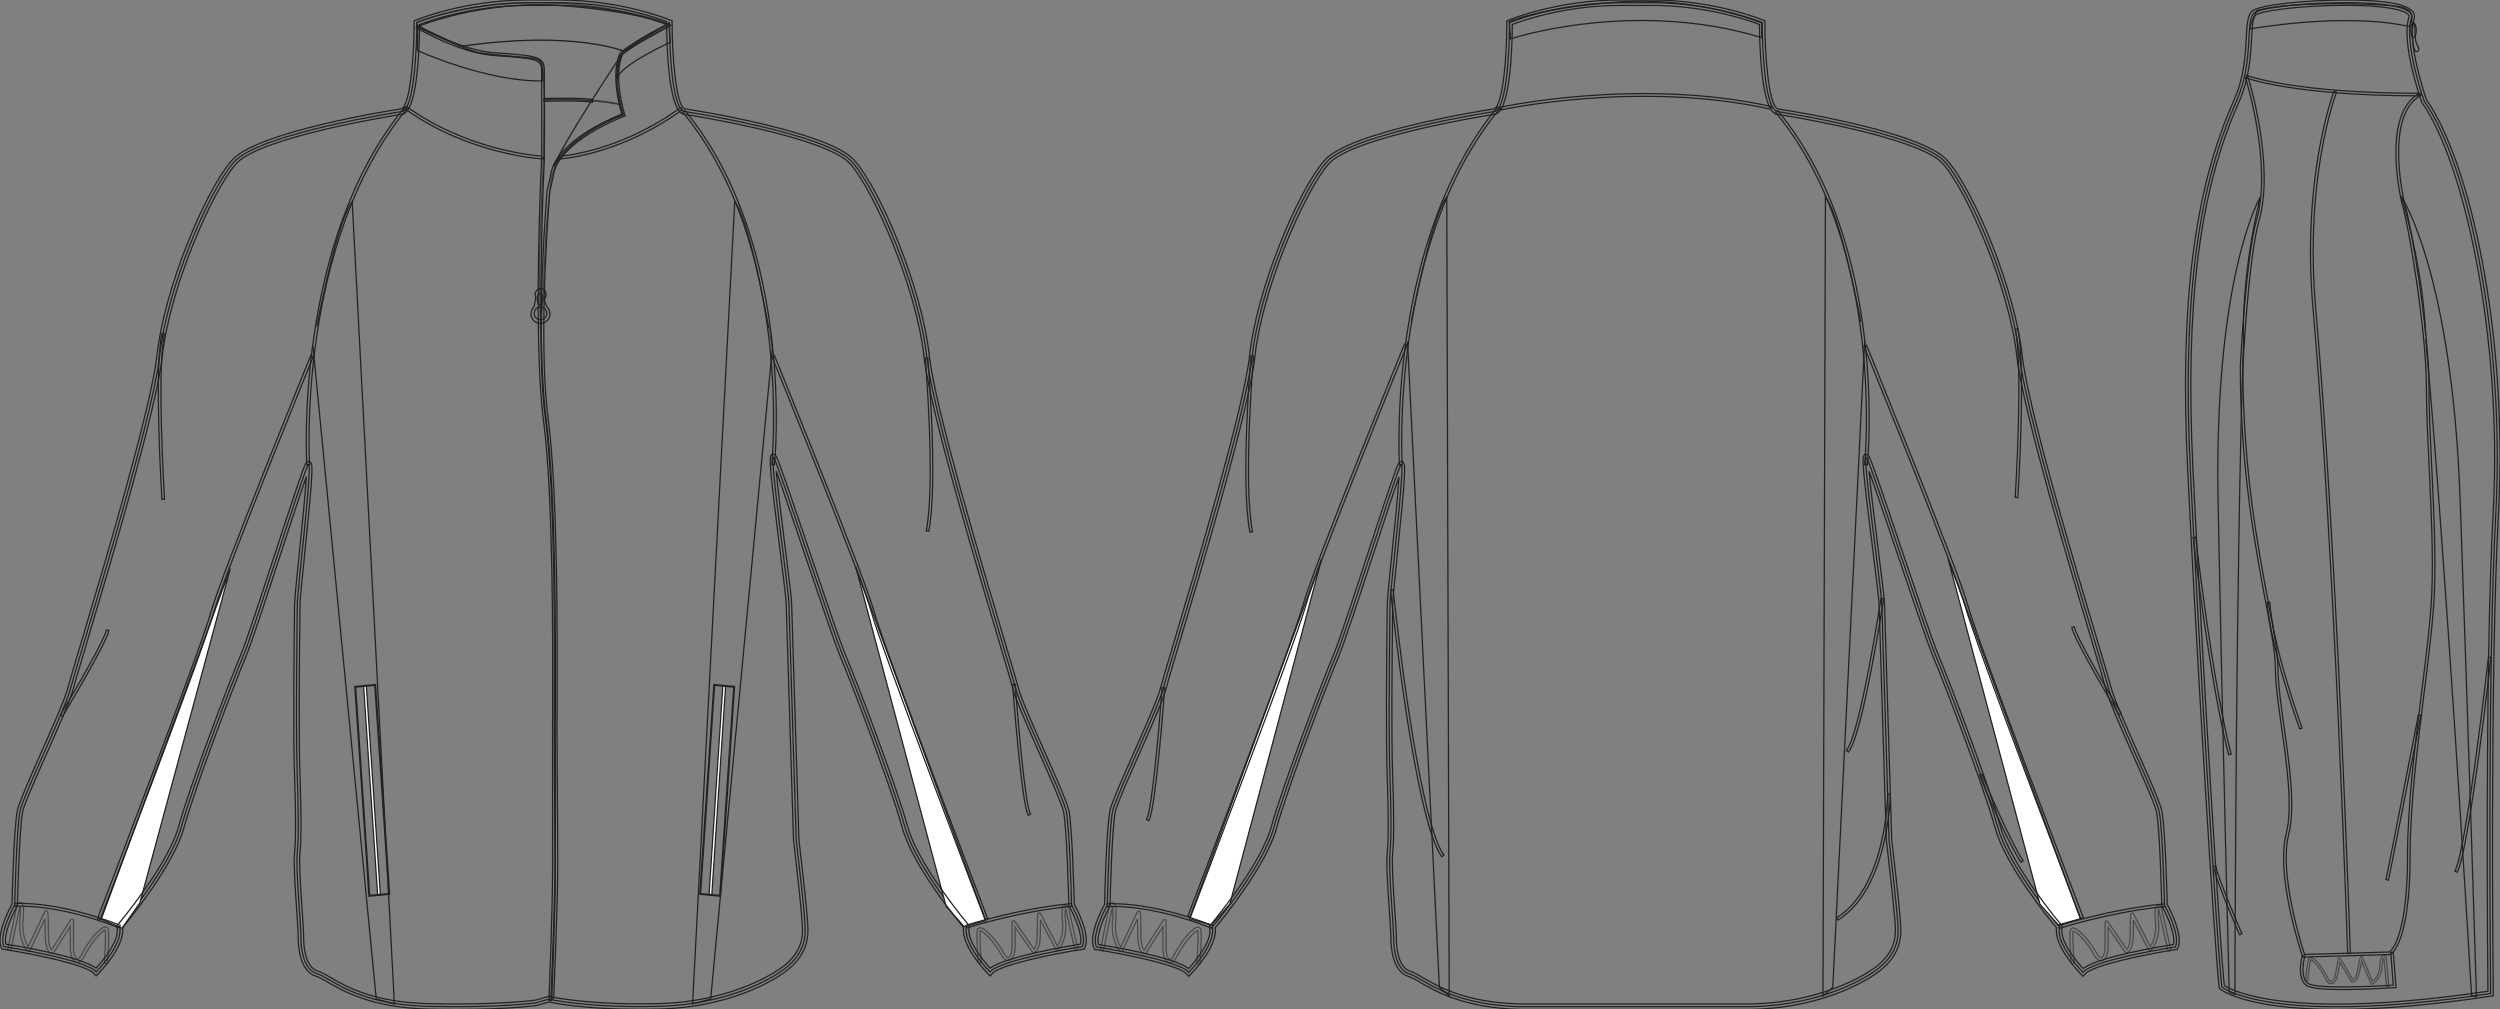 <?xml version="1.0" standalone="no"?> <!DOCTYPE svg PUBLIC "-//W3C//DTD SVG 1.1//EN"  "http://www.w3.org/Graphics/SVG/1.1/DTD/svg11.dtd"> <!-- Created with svg_stack (http://github.com/astraw/svg_stack) --> <svg xmlns:sodipodi="http://sodipodi.sourceforge.net/DTD/sodipodi-0.dtd" xmlns:xlink="http://www.w3.org/1999/xlink" xmlns="http://www.w3.org/2000/svg" version="1.1" width="1981.314" height="800.002"><rect width="100%" height="100%" fill="#808080" stroke="none"/>   <defs/>   <g id="id0:id0" transform="matrix(1.0,0,0,1.0,0.0,-1.0)"><g id="id0:front"> 	<path id="id0:primary" d="M625.25,479.822c0-10.053-16.35-123.472-12.039-116.291c4.307,7.181,46.496,137.824,55.113,157.93   c8.615,20.098,40.195,103.375,48.814,134.955c8.609,31.59,48.813,78.963,48.813,78.963c-2.869,14.367,18.666,35.906,18.666,35.906   c8.611-10.061,73.225-20.107,73.225-20.107c4.305-10.053-8.617-33.021-8.617-33.021s-1.434-61.738-4.309-74.658   c-2.873-12.926-35.891-80.4-40.195-97.631c-4.309-17.227-64.611-209.615-70.355-262.738c-5.74-53.12-38.766-130.652-58.865-153.623   c-20.1-22.97-133.521-40.2-133.521-40.2c-11.488-4.307-11.488-70.352-11.488-70.352S493.172,3.162,442.919,3.162h-24.968   c-50.253,0-87.575,15.792-87.575,15.792s0.002,66.045-11.489,70.352c0,0-113.416,17.233-133.522,40.2   c-20.1,22.968-53.125,100.501-58.865,153.621c-5.746,53.124-66.046,245.514-70.354,262.74   c-4.305,17.23-37.329,84.707-40.199,97.627c-2.875,12.924-4.308,74.662-4.308,74.662s-12.921,22.969-8.613,33.021   c0,0,64.606,10.049,73.221,20.105c0,0,21.535-21.539,18.669-35.904c0,0,40.194-47.373,48.812-78.963   c8.613-31.582,40.199-114.859,48.813-134.955c8.614-20.107,47.384-145.017,51.693-152.191c4.307-7.176-8.624,100.499-8.624,110.552   c0,10.054-1.427,96.196,0,136.399c0.647,18.146,1.445,47.381,0.008,60.303c-1.435,12.92,2.875,55.99,2.875,67.479   c0,11.482,2.865,25.842,12.918,28.717s30.15,24.404,87.576,25.838c57.433,1.439,86.148-2.871,86.148-2.871l10.048-2.869   c0,0,29.276,7.178,86.702,5.734c57.43-1.434,92.297-23.676,100.5-30.146c10.93-8.615,15.799-18.658,15.799-30.148   c0-11.484-5.74-58.865-7.184-71.785L625.25,479.822z" class="primary" fill="rgba(0,0,0,0)" stroke="#222222" stroke-width="1px"/> 	<path fill="rgba(0,0,0,0)" d="M491.349,46.23c0,0-48.29,72.434-52.206,86.791c0,0,10.44-24.145,54.813-41.111   c0,0-10.439-27.408-1.631-47.963" stroke="#222222" stroke-width="1px"/> 	<path opacity="0.65" fill="rgba(0,0,0,0)" enable-background="new    " d="M431.313,80.163c0,0,49.595-1.305,60.688,3.915l1.957,7.831   c0,0-51.879,19.25-56.771,49.921c-4.895,30.67-6.523,89.074-6.523,89.074l-2.284,31.323l-0.979-55.468l3.265-80.917L431.313,80.163   z" stroke="#222222" stroke-width="1px"/> 	<path opacity="0.65" fill="rgba(0,0,0,0)" enable-background="new    " d="M331.471,17.953c0,0,42.633-16.098,100.494-14.792   c57.856,1.305,98.316,16.531,98.316,16.531s-34.039,19.36-37.956,24.254c-3.916,4.894-3.916,25.45-0.326,40.132   c0,0-27.844-6.089-60.688-3.915l-0.979-25.776c0,0-0.326-7.504-9.462-7.831c-9.138-0.327-38.827-2.937-42.417-3.916   c-3.591-0.979-45.027-16.966-47.313-20.556C328.861,18.496,331.471,17.953,331.471,17.953z" stroke="#222222" stroke-width="1px"/> 	<g id="id0:secondary" class="secondary"> 		<polygon fill="#FFFFFF" points="182.548,451.566 110.906,716.41 96.746,736.639 80.235,729.461   " class="secondary" stroke="#222222"/> 		<polygon fill="#FFFFFF" points="678.231,450.262 749.735,719.127 764.035,735.334 781.201,730.566   " class="secondary" stroke="#222222"/> 		<path fill="rgba(0,0,0,0)" d="M279.122,160.769l33.426,635.905l-14.356-3.916l-50.146-517.373    C248.044,275.386,265.522,178.256,279.122,160.769z" class="secondary" stroke="#222222" stroke-width="1px"/> 		<path fill="rgba(0,0,0,0)" d="M582.293,160.769l-33.426,635.905l14.355-3.916l48.848-515.522    C612.073,277.236,595.895,178.256,582.293,160.769z" class="secondary" stroke="#222222" stroke-width="1px"/> 		<path fill="rgba(0,0,0,0)" d="M330.819,41.009c0,0,54.163,24.797,99.189,24.145c0,0,1.305-15.335-3.915-16.967    c-5.221-1.631-40.459-3.263-50.9-6.525c-10.439-3.263-44.041-19.687-44.041-19.687L330.819,41.009z" class="secondary" stroke="#222222" stroke-width="1px"/> 		<path fill="rgba(0,0,0,0)" d="M531.156,34.484c0,0-41.111,18.924-41.766,28.712c0,0,0-16.314,5.221-21.534    c5.221-5.221,35.672-21.971,35.672-21.971L531.156,34.484z" class="secondary" stroke="#222222" stroke-width="1px"/> 		<path fill="rgba(0,0,0,0)" d="M494.612,41.662c0,0-40.459-16.967-129.208-3.916l-34.252-15.771c0,0,51.479-21.37,114.617-16.513    c63.135,4.854,85.475,15.542,85.475,15.542L494.612,41.662z" class="secondary" stroke="#222222" stroke-width="1px"/> 	</g> 	<path opacity="0.3" enable-background="new    " d="M494.612,41.662c0,0-40.459-16.967-129.208-3.916l-34.252-15.771   c0,0,51.479-21.37,114.617-16.513c63.135,4.854,85.475,15.542,85.475,15.542L494.612,41.662z" fill="rgba(0,0,0,0)" stroke="#222222" stroke-width="1px"/> 	<path fill="rgba(0,0,0,0)" d="M361.887,801.002c-7.42,0-15.146-0.104-22.959-0.295c-44.537-1.111-67.316-14.402-79.549-21.547   c-3.614-2.109-6.474-3.775-8.565-4.373c-13.067-3.736-14.479-22.777-14.479-30.787c0-4.16-0.576-12.566-1.244-22.305   c-1.193-17.365-2.544-37.053-1.613-45.408c1.063-9.59,1.055-29.773-0.021-59.988c-1.147-32.34-0.463-93.336-0.135-122.649   c0.079-6.931,0.135-11.851,0.135-13.821c0-3.619,1.525-18.525,3.456-37.396c2.107-20.586,5.021-49.105,5.854-63.587   c-4.499,12.671-12.526,37.26-20.357,61.247c-11.552,35.381-23.496,71.97-27.889,82.218   c-8.076,18.842-40.051,102.898-48.715,134.674c-8.146,29.865-43.222,72.588-48.608,79.031c1.925,15.234-18.54,35.902-19.429,36.793   l-1.644,1.648l-1.516-1.771c-5.938-6.934-46.26-15.391-71.914-19.383l-1.178-0.18l-0.469-1.102   c-4.379-10.207,6.248-30.439,8.45-34.449c0.156-6.469,1.571-62.061,4.346-74.545c1.428-6.422,9.789-25.27,18.644-45.229   c9.526-21.48,19.38-43.689,21.573-52.455c0.974-3.887,4.771-16.623,10.03-34.252c18.122-60.735,55.83-187.113,60.27-228.198   c5.674-52.489,37.935-130.296,59.383-154.812c20.107-22.967,127.096-39.727,134.563-40.873c6.842-3.185,9.918-41.681,9.916-68.261   v-1.427l1.315-0.556C329.913,16.805,367.843,1,417.95,1h24.968c50.11,0,88.036,15.805,88.411,15.965l1.316,0.556v1.427   c0,26.581,3.078,65.076,9.916,68.261c7.471,1.146,114.467,17.906,134.563,40.873c21.451,24.513,53.717,102.32,59.387,154.812   c4.438,41.085,42.146,167.463,60.271,228.198c5.258,17.627,9.061,30.363,10.033,34.252c2.188,8.766,12.041,30.975,21.57,52.455   c8.852,19.959,17.215,38.807,18.643,45.229c2.773,12.482,4.189,68.072,4.348,74.545c2.203,4.01,12.828,24.242,8.455,34.449   l-0.475,1.102l-1.178,0.18c-25.656,3.992-65.98,12.449-71.916,19.383l-1.518,1.771l-1.645-1.648   c-0.893-0.895-21.355-21.559-19.426-36.793c-5.389-6.443-40.471-49.164-48.607-79.031c-8.682-31.82-40.648-115.852-48.715-134.672   c-4.314-10.063-16.857-47.263-28.988-83.241c-8.523-25.276-17.258-51.179-22.207-64.848c1.309,14.671,4.727,41.832,7.211,61.603   c2.707,21.494,5.045,40.057,5.045,43.996l5.736,186.58c0.23,1.979,0.59,5.08,1.021,8.814c2.154,18.643,6.16,53.348,6.16,63.039   c0,12.613-5.432,23.029-16.613,31.844c-3.764,2.967-38.576,29.033-101.777,30.609c-5.07,0.127-10.139,0.191-15.063,0.191   c-43.853,0-67.665-4.955-71.642-5.855l-9.783,2.771C425.236,797.846,403.727,801.002,361.887,801.002z M244.59,366.775h0.958   l0.77,0.779c1.792,1.985,1.338,12.112-5.126,75.313c-1.843,18.008-3.434,33.557-3.434,36.957c0,1.98-0.053,6.916-0.132,13.869   c-0.329,29.283-1.014,90.21,0.132,122.449c1.086,30.424,1.083,50.82-0.005,60.619c-0.887,7.969,0.51,28.303,1.631,44.641   c0.673,9.814,1.257,18.293,1.257,22.598c0,5.488,0.815,23.635,11.356,26.646c2.611,0.744,5.674,2.533,9.554,4.791   c12.735,7.439,34.053,19.879,77.482,20.959c7.78,0.193,15.47,0.295,22.854,0.295c39.771,0,60.938-2.857,62.791-3.119l10.457-2.986   l0.556,0.133c0.239,0.063,24.548,5.869,71.182,5.869c4.887,0,9.914-0.064,14.953-0.189c62.867-1.57,97.766-28.539,99.219-29.682   c10.078-7.947,14.979-17.258,14.979-28.463c0-9.447-3.992-43.988-6.139-62.543c-0.436-3.74-0.793-6.85-1.031-9.004L623.1,479.891   c-0.002-3.738-2.436-23.064-5.01-43.529c-7.945-63.134-8.619-72.624-6.943-74.524l0.643-0.729l1.084-0.058   c0.621,0,1.504,0.238,2.186,1.373c2.131,3.559,11.393,30.812,26.383,75.273c12.104,35.896,24.623,73.012,28.867,82.92   c8.096,18.885,40.186,103.25,48.91,135.234c8.387,30.762,47.98,77.666,48.377,78.141l0.676,0.795l-0.201,1.021   c-2.012,10.055,10.26,25.66,16.662,32.496c12.389-9.242,61.229-17.416,71.498-19.053c2.08-7.938-5.586-24.184-8.875-30.033   l-0.27-0.471l-0.014-0.537c-0.012-0.613-1.457-61.674-4.256-74.24c-1.334-6.004-9.998-25.535-18.373-44.42   c-9.604-21.646-19.527-44.027-21.811-53.154c-0.947-3.795-4.736-16.492-9.98-34.064c-18.156-60.853-55.941-187.489-60.424-228.963   c-5.836-54.011-39.48-130.881-58.346-152.436c-19.357-22.122-131.104-39.318-132.229-39.49l-0.434-0.113   c-11.799-4.424-12.82-56.908-12.883-70.906c-7.02-2.721-41.406-15.101-85.425-15.101h-24.968c-44.058,0-78.41,12.379-85.427,15.101   c-0.056,13.996-1.079,66.482-12.883,70.906l-0.433,0.113c-1.126,0.168-112.865,17.371-132.229,39.49   c-18.861,21.555-52.504,98.424-58.339,152.433c-4.489,41.477-42.271,168.107-60.425,228.964c-5.244,17.57-9.031,30.27-9.982,34.063   c-2.281,9.127-12.21,31.508-21.81,53.154c-8.376,18.885-17.041,38.416-18.376,44.42c-2.793,12.566-4.242,73.627-4.259,74.242   l-0.013,0.537l-0.265,0.469C10.215,725.068,2.55,741.32,4.63,749.25c10.263,1.635,59.071,9.803,71.481,19.041   c4.609-4.979,18.883-21.447,16.681-32.486l-0.204-1.021l0.673-0.795c0.4-0.475,39.99-47.379,48.378-78.141   c8.708-31.93,40.811-116.324,48.914-135.234c4.313-10.07,16.228-46.564,27.749-81.857c13.577-41.583,21.971-67.085,24.076-70.591   C243.102,366.955,244.076,366.775,244.59,366.775z" stroke="#222222" stroke-width="1px"/> 	<path fill="rgba(0,0,0,0)" d="M443.124,127.001l-0.103-2.172c0.465-0.021,46.674-2.579,96.368-38.559l1.273,1.763   C490.416,124.414,443.595,126.98,443.124,127.001z" stroke="#222222" stroke-width="1px"/> 	<path fill="rgba(0,0,0,0)" d="M437.24,793.84l-2.172-0.088c0.03-0.703,2.875-70.727,2.875-104.77V575.561   c0-3.645,0.018-8.352,0.03-13.938c0.158-50.229,0.528-167.854-7.203-227.126c-8.529-65.383-1.578-207.212-1.504-208.637l2.172,0.11   c-0.071,1.422-7.015,143.057,1.488,208.249c7.747,59.414,7.377,177.138,7.222,227.414c-0.016,5.584-0.03,10.289-0.03,13.93v113.424   C440.118,723.07,437.273,793.137,437.24,793.84z" stroke="#222222" stroke-width="1px"/> 	<path fill="rgba(0,0,0,0)" d="M438.777,791.963l-2.172-0.098c0.033-0.709,3.229-71.438,3.229-105.477c0-17.049-0.136-36.271-0.266-54.857   c-0.138-19.17-0.275-38.99-0.275-57.127c0-3.943,0.021-9.135,0.048-15.336c0.187-49.977,0.625-167.005-7.032-225.729   c-8.532-65.405,1.172-179.81,1.271-180.956l2.688-11.639c2.712-27.159,49.003-46.314,56.452-49.227   c-9.643-34.536-1.396-48.167-1.035-48.735l0.242-0.269c14.287-11.43,38.193-22.989,38.435-23.106l0.943,1.96   c-0.238,0.112-23.75,11.479-37.859,22.714c-0.834,1.537-7.584,15.505,1.636,47.796l0.271,0.965l-0.938,0.353   c-0.532,0.198-53.231,20.195-56.008,47.903l-2.688,11.623c-0.074,0.993-9.755,115.167-1.257,180.337   c7.675,58.866,7.232,176,7.051,226.018c-0.025,6.199-0.046,11.387-0.046,15.328c0,18.127,0.138,37.945,0.273,57.111   c0.13,18.592,0.267,37.814,0.267,54.869C442.009,720.479,438.812,791.254,438.777,791.963z" stroke="#222222" stroke-width="1px"/> 	<g> 		 			<rect x="211.59" y="626.114" transform="matrix(-0.067 -0.998 0.998 -0.067 -311.408 963.291)" fill="#FFFFFF" width="165.917" height="2.174" stroke="#222222"/> 		<path fill="rgba(0,0,0,0)" d="M292.394,711.289l-0.021-0.32l-11.179-165.938l16.405-1.563l0.023,0.32l11.172,165.932L292.394,711.289z     M281.864,545.598l11.114,165.01l15.157-1.445l-11.111-165.008L281.864,545.598z" stroke="#222222" stroke-width="1px"/> 	</g> 	<g> 		 			<rect x="567.782" y="544.278" transform="matrix(-0.998 -0.066 0.066 -0.998 1094.836 1290.887)" fill="#FFFFFF" width="2.177" height="165.942" stroke="#222222"/> 		<path fill="rgba(0,0,0,0)" d="M570.983,711.289l-16.404-1.568l11.193-166.252l16.406,1.563L570.983,711.289z M555.242,709.156    l15.158,1.447l11.117-165.008l-15.164-1.447L555.242,709.156z" stroke="#222222" stroke-width="1px"/> 	</g> 	<g> 		<path fill="rgba(0,0,0,0)" d="M433.525,244.319c-0.089-0.209-0.14-0.389-0.262-0.622c-4.16-7.982,1.504-6.588-1.135-11.793    c-2.645-5.202-9.063-0.347-7.932,2.774c0.853,2.351-0.482,7.437-1.196,9.813c-1.335,1.357-2.167,3.215-2.167,5.272    c0,4.155,3.37,7.522,7.525,7.522s7.522-3.367,7.522-7.522C435.884,247.615,434.969,245.689,433.525,244.319z M428,233.418    c1.275,0,2.318,2.01,2.318,4.485c0,2.479-1.04,4.481-2.318,4.481c-1.277,0-2.317-2.005-2.317-4.481    C425.684,235.428,426.722,233.418,428,233.418z M428.361,254.391c-2.771,0-5.017-2.245-5.017-5.009    c0-2.772,2.246-5.017,5.017-5.017c2.77,0,5.015,2.244,5.015,5.017C433.375,252.147,431.13,254.391,428.361,254.391z" stroke="#222222" stroke-width="1px"/> 	</g> 	<path fill="rgba(0,0,0,0)" d="M431.438,127.056l-1.139-0.055c-0.584-0.028-58.937-3.308-109.177-39.686l1.271-1.763   c45.868,33.211,98.524,38.548,106.875,39.198c0.025-7.733,0.161-51.789-0.002-65.582l-0.01-1.063   c-0.069-9.039-0.084-10.92-35.735-12.942c-29.763-1.685-63.385-22.205-63.722-22.414l1.142-1.851   c0.332,0.204,33.495,20.438,62.702,22.093c36.533,2.07,37.703,4.19,37.787,15.098l0.01,1.053c0.184,15.082,0,66.26,0,66.778   L431.438,127.056z" stroke="#222222" stroke-width="1px"/> 	<path fill="rgba(0,0,0,0)" d="M243.143,369.344c-0.115-1.756-10.492-176.824,77.78-283.6l1.674,1.383   C234.885,193.231,245.2,367.454,245.315,369.2L243.143,369.344z" stroke="#222222" stroke-width="1px"/> 	<path fill="rgba(0,0,0,0)" d="M613.811,369.385l-2.158-0.229c0.178-1.717,17.188-173.074-70.516-279.16l1.68-1.384   C631.1,195.41,613.992,367.661,613.811,369.385z" stroke="#222222" stroke-width="1px"/> 	<path fill="rgba(0,0,0,0)" d="M94.509,736.393c-50.107-19.754-82.455-17.18-82.781-17.154l-0.193-2.166   c0.329-0.021,33.14-2.666,83.771,17.297L94.509,736.393z" stroke="#222222" stroke-width="1px"/> 	<path fill="rgba(0,0,0,0)" d="M766.289,736.414l-0.678-2.064c0.396-0.127,39.939-13.004,83.506-17.273l0.213,2.164   C806.002,723.486,766.684,736.285,766.289,736.414z" stroke="#222222" stroke-width="1px"/> 	<path opacity="0.57" fill="rgba(0,0,0,0)" enable-background="new    " d="M85.133,764.641l-2.506-0.178   c0.015-0.209,1.512-20.912,0.771-26.193c-0.026-0.209-0.072-0.281-0.074-0.281c-1.848,0.018-11.021,9.713-15.986,19.826   c-2.187,4.451-4.466,6.445-6.772,5.896c-3.317-0.771-4.831-6.723-4.831-11.928v-16.666l-13.248,20.867   c-0.176,0.275-0.454,0.477-0.77,0.545c-0.196,0.047-1.206,0.227-2.34-0.666c-2.396-1.896-3.604-7.256-3.604-15.938   c0-5.215-0.048-8.678-0.104-10.973L23.72,754.234c-0.179,0.371-0.528,0.633-0.933,0.697c-0.405,0.082-0.823-0.07-1.109-0.371   c-0.303-0.314-7.433-7.994-5.868-24.787c0.644-6.854,0.288-9.543-0.016-10.57l-7.229,35.107l-2.46-0.504l7.42-36.031   c0.043-0.205,0.14-0.395,0.271-0.557c0.635-0.752,1.746-1.313,2.796-0.871c1.499,0.629,2.746,2.719,1.721,13.66   c-1.063,11.451,2.205,18.369,4.038,21.248l13.097-27.707c0.038-0.078,0.084-0.156,0.14-0.227c0.326-0.432,0.895-0.604,1.41-0.432   c1.045,0.354,1.292,0.438,1.292,17.031c0,10.391,1.792,13.174,2.603,13.895l15.044-23.693c0.301-0.471,0.872-0.686,1.412-0.529   c0.538,0.156,0.908,0.645,0.908,1.203v20.986c0,5.189,1.521,9.162,2.883,9.479c0.708,0.205,2.172-0.928,3.951-4.553   c4.328-8.824,14.453-21.807,18.825-21.08c0.507,0.076,1.723,0.469,1.979,2.295C86.662,743.465,85.193,763.779,85.133,764.641z" stroke="#222222" stroke-width="1px"/> 	<path opacity="0.57" fill="rgba(0,0,0,0)" enable-background="new    " d="M776.43,764.143c-0.619,0-1.148-0.479-1.199-1.111   c-0.064-0.797-1.541-19.506-0.754-24.625c0.254-1.672,1.41-2.045,1.895-2.125c4.215-0.691,14.523,11.391,18.789,19.377   c1.809,3.393,3.285,4.375,4.078,4.191c1.361-0.342,2.875-3.982,2.875-8.668v-19.307c0-0.529,0.342-0.994,0.844-1.146   c0.504-0.162,1.053,0.031,1.354,0.465l15.111,21.896c0.232-0.17,0.58-0.521,0.961-1.25c0.771-1.498,1.691-4.723,1.691-11.568   c0-15.262,0.287-15.367,1.234-15.707c0.473-0.176,1.021-0.029,1.344,0.365c0.057,0.066,0.104,0.141,0.146,0.219l13.154,25.6   c1.813-2.572,5.182-8.939,4.096-19.586c-1.02-10.008,0.248-11.984,1.619-12.6c1.158-0.52,2.289,0.225,2.771,0.748   c0.145,0.158,0.244,0.346,0.287,0.549l7.428,33.148c0.148,0.645-0.262,1.295-0.912,1.441c-0.641,0.146-1.293-0.266-1.438-0.918   l-7.275-32.467c-0.299,0.762-0.77,3.098-0.084,9.852c1.58,15.516-5.578,22.596-5.881,22.893c-0.275,0.264-0.662,0.377-1.035,0.32   c-0.375-0.063-0.697-0.303-0.871-0.639l-12.063-23.471c-0.063,2.105-0.109,5.328-0.109,10.258c0,7.836-1.164,12.756-3.465,14.605   c-1.154,0.934-2.199,0.771-2.393,0.725c-0.301-0.061-0.563-0.24-0.734-0.49l-13.373-19.369v15.436   c0,4.732-1.467,10.197-4.695,11.008c-2.307,0.58-4.572-1.25-6.789-5.395c-5.008-9.381-14.033-18.148-16.146-18.148   c-0.039,0-0.074,0.004-0.111,0.018c-0.66,4.953,0.842,23.988,0.857,24.186c0.053,0.662-0.441,1.242-1.105,1.295   C776.492,764.143,776.461,764.143,776.43,764.143z" stroke="#222222" stroke-width="1px"/> 	<path fill="rgba(0,0,0,0)" d="M780.721,729.852c-0.82-2.15-82.332-215.076-90.086-243.512c-7.729-28.321-78.207-201.079-78.918-202.82   l2.014-0.82c0.707,1.741,71.244,174.623,79,203.072c7.729,28.333,89.199,241.155,90.02,243.301L780.721,729.852z" stroke="#222222" stroke-width="1px"/> 	<path fill="rgba(0,0,0,0)" d="M79.293,729.852l-2.031-0.785c0.823-2.143,82.294-214.967,90.02-243.297   c7.759-28.447,78.292-201.33,79-203.073l2.016,0.821c-0.711,1.741-71.196,174.501-78.919,202.821   C161.625,514.775,80.116,727.701,79.293,729.852z" stroke="#222222" stroke-width="1px"/> 	<path fill="rgba(0,0,0,0)" d="M128.359,396.795c-0.265-4.224-6.393-103.74,0.022-131.534l2.004,0.461   c-6.349,27.504-0.04,129.915,0.023,130.945L128.359,396.795z" stroke="#222222" stroke-width="1px"/> 	<path fill="rgba(0,0,0,0)" d="M49.589,568.76l-1.761-1.059c12.236-20.398,35.604-60.732,36.434-67.371l2.037,0.257   C85.212,509.309,51.042,566.334,49.589,568.76z" stroke="#222222" stroke-width="1px"/> 	<path fill="rgba(0,0,0,0)" d="M736.123,422.074l-2.016-0.383c7.416-39.207-0.768-135.902-0.85-136.875l2.051-0.174   C735.389,285.615,743.594,382.59,736.123,422.074z" stroke="#222222" stroke-width="1px"/> 	<path fill="rgba(0,0,0,0)" d="M814.897,647.211c-5.424-9.77-12.09-99.881-12.367-103.711l2.049-0.15   c2.365,32.299,7.947,95.361,12.115,102.863L814.897,647.211z" stroke="#222222" stroke-width="1px"/> 	<path fill="rgba(0,0,0,0)" d="M469.578,82.095c-7.609-1.693-38.146-0.856-38.451-0.846l-0.063-2.174   c1.271-0.035,31.113-0.852,38.984,0.895L469.578,82.095z" stroke="#222222" stroke-width="1px"/> 	 </g> </g>   <g id="id1:id1" transform="matrix(1.0,0,0,1.0,865.875,0.001)"><g id="id1:back"> 	<path id="id1:primary_1_" d="M522.085,797.842c57.451-1.438,92.328-23.689,100.535-30.17c10.936-8.619,15.807-18.658,15.807-30.152   c0-11.496-5.748-58.889-7.189-71.818l-5.744-186.717c0-10.054-16.348-123.513-12.045-116.327   c4.313,7.171,46.523,137.868,55.139,157.983c8.623,20.107,40.215,103.412,48.834,135c8.613,31.602,48.834,78.994,48.834,78.994   c-2.871,14.379,18.67,35.914,18.67,35.914c8.609-10.057,73.248-20.107,73.248-20.107c4.305-10.055-8.617-33.037-8.617-33.037   s-1.436-61.764-4.313-74.686c-2.877-12.93-35.904-80.439-40.211-97.668c-4.311-17.225-64.645-209.694-70.385-262.838   c-5.742-53.137-38.771-130.698-58.887-153.681c-20.104-22.975-133.57-40.214-133.57-40.214   c-11.492-4.31-11.492-70.376-11.492-70.376s-37.327-15.798-87.6-15.798h-24.982c-50.271,0-87.609,15.798-87.609,15.798   s0,66.066-11.495,70.376c0,0-113.459,17.239-133.57,40.214c-20.109,22.983-53.146,100.544-58.89,153.681   c-5.744,53.145-66.066,245.612-70.376,262.839c-4.312,17.229-37.343,84.738-40.218,97.668c-2.876,12.922-4.312,74.686-4.312,74.686   s-12.926,22.982-8.62,33.037c0,0,64.634,10.055,73.251,20.107c0,0,21.545-21.535,18.675-35.914c0,0,40.219-47.395,48.834-78.994   c8.614-31.588,40.215-114.893,48.831-135c8.614-20.115,47.398-145.069,51.714-152.248c4.31-7.178-8.627,100.545-8.627,110.591   c0,10.063-1.432,96.235,0,136.45c0.647,18.156,1.444,47.4,0.008,60.336c-1.438,12.916,2.872,55.998,2.872,67.494   c0,11.486,2.862,25.85,12.922,28.727c10.058,2.875,30.165,24.416,87.611,25.854L522.085,797.842L522.085,797.842z" class="primary" fill="rgba(0,0,0,0)" stroke="#222222" stroke-width="1px"/> 	<g id="id1:secondary_1_" class="secondary"> 		<polygon fill="#FFFFFF" points="181.648,442.585 108.806,716.471 94.238,732.98 76.757,728.125   " class="secondary" stroke="#222222"/> 		<polygon fill="#FFFFFF" points="677.945,442.585 750.784,716.471 765.355,732.98 782.834,728.125   " class="secondary" stroke="#222222"/> 		<path fill="rgba(0,0,0,0)" d="M280.713,156.074l1.941,633.236l-7.77-6.797l-25.251-511.835    C249.634,270.679,267.116,173.556,280.713,156.074z" class="secondary" stroke="#222222" stroke-width="1px"/> 		<path fill="rgba(0,0,0,0)" d="M580.822,156.074l-1.941,633.236l7.771-6.797l25.25-511.835    C611.9,270.679,594.419,173.556,580.822,156.074z" class="secondary" stroke="#222222" stroke-width="1px"/> 		<path fill="rgba(0,0,0,0)" d="M331.217,30.786c0,0,97.122-32.05,199.101-0.971V18.16c0,0-51.475-21.367-114.604-16.511    c-63.13,4.856-85.468,15.54-85.468,15.54L331.217,30.786z" class="secondary" stroke="#222222" stroke-width="1px"/> 	</g> 	<path fill="rgba(0,0,0,0)" d="M522.113,799.996H339.119c-44.612-1.115-67.397-14.408-79.635-21.559c-3.617-2.107-6.476-3.777-8.568-4.377   c-13.077-3.74-14.489-22.779-14.489-30.799c0-4.158-0.573-12.564-1.244-22.309c-1.189-17.375-2.542-37.064-1.616-45.422   c1.066-9.604,1.061-29.797-0.019-60.023c-1.149-32.346-0.466-93.367-0.133-122.693c0.076-6.936,0.129-11.852,0.129-13.832   c0-3.619,1.527-18.527,3.46-37.407c2.104-20.593,5.021-49.122,5.854-63.601c-4.503,12.672-12.539,37.278-20.373,61.278   c-11.552,35.39-23.499,71.983-27.892,82.233c-8.084,18.865-40.074,102.982-48.729,134.723   c-8.151,29.879-43.236,72.611-48.629,79.063c1.929,15.244-18.541,35.912-19.436,36.809l-1.645,1.646l-1.514-1.768   c-5.945-6.938-46.285-15.391-71.95-19.389l-1.176-0.182l-0.47-1.094c-4.375-10.213,6.252-30.457,8.456-34.463   c0.16-6.475,1.575-62.092,4.352-74.572c1.433-6.426,9.796-25.289,18.65-45.252c9.53-21.488,19.383-43.705,21.58-52.471   c0.971-3.879,4.757-16.578,9.997-34.145c18.139-60.786,55.884-187.279,60.33-228.406c5.675-52.514,37.954-130.341,59.406-154.864   c20.109-22.975,127.142-39.735,134.611-40.881c6.84-3.187,9.921-41.694,9.921-68.282v-1.426l1.313-0.562   C330.038,15.812,367.98,0,418.112,0h24.982c50.129,0,88.063,15.813,88.441,15.972l1.313,0.562v1.426   c0,26.587,3.08,65.095,9.924,68.282c7.486,1.146,114.506,17.907,134.609,40.882c21.463,24.531,53.734,102.358,59.406,154.864   c4.443,41.118,42.182,167.582,60.314,228.359c5.25,17.588,9.041,30.305,10.012,34.189c2.189,8.77,12.055,30.994,21.588,52.49   c8.848,19.955,17.215,38.805,18.641,45.238c2.785,12.48,4.193,68.092,4.352,74.563c2.207,4.008,12.83,24.25,8.457,34.465   l-0.471,1.1l-1.18,0.182c-25.666,3.992-66.008,12.451-71.947,19.381l-1.516,1.768l-1.643-1.639   c-0.896-0.896-21.363-21.564-19.432-36.809c-5.395-6.449-40.488-49.184-48.637-79.063c-8.697-31.893-40.674-115.916-48.732-134.721   c-4.309-10.063-16.834-47.211-28.947-83.139c-8.547-25.335-17.305-51.3-22.262-64.996c1.309,14.675,4.723,41.831,7.211,61.59   c2.705,21.521,5.043,40.103,5.043,44.039l5.744,186.657l1.021,8.832c2.154,18.643,6.168,53.342,6.168,63.047   c0,12.609-5.438,23.027-16.627,31.854c-3.76,2.967-38.563,29.047-101.814,30.625h-0.021L522.113,799.996L522.113,799.996z    M244.695,365.896h0.956l0.774,0.781c1.791,1.98,1.335,12.109-5.133,75.339c-1.84,18.021-3.436,33.575-3.436,36.975   c0,1.98-0.053,6.921-0.137,13.877c-0.326,29.298-1.013,90.242,0.133,122.488c1.089,30.438,1.089,50.838,0,60.656   c-0.892,7.967,0.508,28.311,1.627,44.654c0.671,9.811,1.256,18.293,1.256,22.596c0,5.486,0.819,23.643,11.359,26.656   c2.614,0.74,5.676,2.531,9.557,4.795c12.743,7.436,34.065,19.887,77.518,20.965h182.889c62.896-1.57,97.773-28.553,99.229-29.699   c10.084-7.951,14.982-17.262,14.982-28.469c0-9.445-3.992-43.992-6.139-62.553l-1.035-9.021l-5.761-186.892   c0-3.74-2.437-23.082-5.013-43.568c-7.938-63.13-8.615-72.622-6.938-74.519l0.646-0.736l1.076-0.053   c0.623,0,1.51,0.235,2.189,1.373c2.137,3.559,11.41,30.866,26.438,75.429c12.09,35.853,24.588,72.917,28.826,82.812   c8.092,18.863,40.188,103.238,48.936,135.281c8.391,30.791,48,77.705,48.398,78.176l0.676,0.789l-0.205,1.025   c-2.209,11.047,12.068,27.52,16.678,32.49c12.41-9.234,61.248-17.398,71.516-19.039c2.08-7.943-5.584-24.195-8.881-30.057   l-0.264-0.463l-0.016-0.537c-0.012-0.613-1.461-61.703-4.26-74.27c-1.336-6.002-9.998-25.531-18.371-44.418   c-9.613-21.662-19.545-44.063-21.826-53.197c-0.947-3.787-4.734-16.457-9.961-34.008c-18.174-60.891-55.986-187.613-60.471-229.118   c-5.836-54.032-39.494-130.926-58.369-152.49c-19.359-22.133-131.146-39.334-132.271-39.509l-0.434-0.106   c-11.805-4.439-12.826-56.93-12.883-70.937c-7.023-2.717-41.422-15.107-85.453-15.107h-24.979   c-44.032,0-78.438,12.383-85.457,15.107c-0.063,13.999-1.081,66.498-12.894,70.937l-0.432,0.106   c-1.127,0.175-112.905,17.384-132.272,39.509c-18.865,21.567-52.524,98.46-58.363,152.492   c-4.488,41.52-42.311,168.267-60.481,229.17c-5.224,17.521-9.002,30.168-9.947,33.955c-2.288,9.129-12.216,31.514-21.816,53.174   c-8.38,18.889-17.051,38.434-18.387,44.436c-2.796,12.574-4.243,73.654-4.26,74.27l-0.011,0.539l-0.266,0.469   c-3.289,5.859-10.957,22.119-8.883,30.051c10.273,1.639,59.102,9.811,71.516,19.035c4.617-4.971,18.894-21.441,16.686-32.488   l-0.201-1.025l0.671-0.789c0.402-0.471,40.004-47.393,48.398-78.168c8.703-31.904,40.814-116.35,48.925-135.289   c4.317-10.066,16.234-46.572,27.759-81.871c13.586-41.604,21.985-67.12,24.093-70.634   C243.207,366.078,244.178,365.896,244.695,365.896z" stroke="#222222" stroke-width="1px"/> 	<path fill="rgba(0,0,0,0)" d="M243.241,368.469c-0.114-1.761-10.498-176.892,77.808-283.711l1.677,1.388   c-87.759,106.16-77.425,280.433-77.311,282.178L243.241,368.469z" stroke="#222222" stroke-width="1px"/> 	<path fill="rgba(0,0,0,0)" d="M614.052,368.507l-2.162-0.229c0.182-1.714,17.188-173.135-70.539-279.257l1.676-1.388   C631.347,194.468,614.238,366.784,614.052,368.507z" stroke="#222222" stroke-width="1px"/> 	<path fill="rgba(0,0,0,0)" d="M94.557,735.65c-50.177-19.787-82.493-17.201-82.812-17.154l-0.193-2.17   c0.33-0.021,33.154-2.672,83.802,17.301L94.557,735.65z" stroke="#222222" stroke-width="1px"/> 	<path fill="rgba(0,0,0,0)" d="M766.591,735.676l-0.678-2.064c0.396-0.137,39.945-13.014,83.533-17.285l0.213,2.162   C806.316,722.746,766.99,735.547,766.591,735.676z" stroke="#222222" stroke-width="1px"/> 	<path opacity="0.57" fill="rgba(0,0,0,0)" enable-background="new    " d="M85.171,763.916l-2.508-0.184   c0.015-0.213,1.518-20.92,0.776-26.207c-1.802-0.471-11.101,9.434-16.065,19.563c-2.189,4.443-4.447,6.434-6.78,5.895   c-3.319-0.766-4.833-6.723-4.833-11.928v-16.678l-13.252,20.875c-0.175,0.271-0.456,0.471-0.774,0.553   c-0.191,0.039-1.2,0.221-2.337-0.674c-2.394-1.898-3.606-7.264-3.606-15.943c0-5.25-0.049-8.725-0.106-11.021L23.734,753.5   c-0.178,0.373-0.525,0.639-0.937,0.707c-0.41,0.061-0.823-0.076-1.108-0.373c-0.304-0.318-7.436-7.996-5.869-24.797   c0.643-6.865,0.289-9.555-0.015-10.586l-7.231,35.125l-2.466-0.51l7.426-36.041c0.043-0.205,0.138-0.395,0.271-0.555   c0.633-0.752,1.737-1.32,2.796-0.873c1.499,0.623,2.747,2.717,1.722,13.666c-1.075,11.525,2.197,18.408,4.033,21.268l13.112-27.73   c0.271-0.568,0.929-0.865,1.544-0.652c1.043,0.352,1.29,0.434,1.29,17.035c0,10.395,1.791,13.188,2.604,13.908l15.052-23.705   c0.3-0.479,0.884-0.697,1.411-0.539c0.533,0.152,0.905,0.646,0.905,1.207v20.996c0,5.197,1.521,9.164,2.889,9.482   c0.683,0.15,2.174-0.926,3.957-4.561c4.327-8.824,14.449-21.891,18.823-21.094c0.51,0.084,1.728,0.463,1.984,2.299   C86.704,742.73,85.236,763.051,85.171,763.916z" stroke="#222222" stroke-width="1px"/> 	<path opacity="0.57" fill="rgba(0,0,0,0)" enable-background="new    " d="M776.732,763.416c-0.623,0-1.15-0.48-1.207-1.107   c-0.061-0.797-1.535-19.516-0.754-24.631c0.254-1.676,1.406-2.049,1.893-2.131c4.314-0.828,14.539,11.395,18.801,19.379   c1.814,3.391,3.271,4.363,4.086,4.195c1.355-0.344,2.861-3.984,2.861-8.666v-19.316c0-0.531,0.352-0.994,0.854-1.154   c0.51-0.166,1.053,0.037,1.348,0.473l15.115,21.904c0.238-0.176,0.588-0.521,0.963-1.252c0.777-1.496,1.703-4.721,1.703-11.57   c0-15.268,0.289-15.373,1.23-15.715c0.463-0.176,1.02-0.029,1.35,0.355l13.305,25.836c1.809-2.572,5.186-8.938,4.1-19.6   c-1.021-10,0.244-11.98,1.615-12.604c1.156-0.516,2.295,0.229,2.773,0.75c0.143,0.152,0.246,0.342,0.287,0.555l7.432,33.158   c0.146,0.652-0.262,1.297-0.914,1.441c-0.633,0.145-1.293-0.268-1.438-0.918l-7.271-32.453c-0.268,0.576-0.799,2.83-0.086,9.834   c1.578,15.518-5.582,22.596-5.889,22.893c-0.277,0.268-0.664,0.389-1.035,0.318c-0.375-0.063-0.703-0.297-0.873-0.637   l-12.066-23.479c-0.063,2.109-0.104,5.326-0.104,10.258c0,7.848-1.17,12.756-3.477,14.613c-1.148,0.936-2.188,0.783-2.395,0.729   c-0.297-0.061-0.564-0.234-0.73-0.492l-13.373-19.379v15.455c0,4.734-1.475,10.197-4.697,11.004   c-2.307,0.574-4.576-1.244-6.791-5.396c-5.1-9.561-14.25-18.461-16.27-18.148c-0.654,4.963,0.848,24.008,0.861,24.203   c0.053,0.66-0.445,1.236-1.107,1.299C776.79,763.416,776.763,763.416,776.732,763.416z" stroke="#222222" stroke-width="1px"/> 	<path fill="rgba(0,0,0,0)" d="M783.144,727.98c-0.836-2.178-83.65-218.51-91.539-247.404c-7.842-28.778-79.457-204.299-80.178-206.064   l2.041-0.843c0.725,1.775,72.395,177.417,80.27,206.324c7.854,28.789,90.635,245.017,91.469,247.199L783.144,727.98z" stroke="#222222" stroke-width="1px"/> 	<path fill="rgba(0,0,0,0)" d="M77.58,726.889l-2.064-0.789c0.834-2.178,83.612-218.412,91.462-247.2   c7.879-28.899,79.553-204.541,80.274-206.316l2.045,0.835c-0.727,1.768-72.341,177.294-80.188,206.073   C161.23,508.379,78.414,724.711,77.58,726.889z" stroke="#222222" stroke-width="1px"/> 	<path fill="rgba(0,0,0,0)" d="M323.762,87.095l-0.47-2.125c1.092-0.243,110.194-23.817,214.688-0.546l-0.475,2.124   C433.494,63.368,324.844,86.859,323.762,87.095z" stroke="#222222" stroke-width="1px"/> 	<path fill="rgba(0,0,0,0)" d="M733.327,394.312l-2.086-0.129c0.068-1.055,6.479-105.098,0.027-133.043l2.033-0.47   C739.822,288.911,733.591,390.017,733.327,394.312z" stroke="#222222" stroke-width="1px"/> 	<path fill="rgba(0,0,0,0)" d="M813.361,566.379c-1.475-2.467-36.192-60.406-37.301-69.27l2.067-0.258   c0.847,6.745,24.584,47.719,37.021,68.448L813.361,566.379z" stroke="#222222" stroke-width="1px"/> 	<path fill="rgba(0,0,0,0)" d="M735.804,683.381c-10.092-14.584-31.914-66.105-32.924-69.123l1.979-0.66   c1.07,3.217,23.01,54.654,32.658,68.584L735.804,683.381z" stroke="#222222" stroke-width="1px"/> 	<path fill="rgba(0,0,0,0)" d="M124.677,421.765c-7.588-40.117,0.747-138.643,0.834-139.637l2.079,0.183   c-0.087,0.986-8.4,99.231-0.865,139.067L124.677,421.765z" stroke="#222222" stroke-width="1px"/> 	<path fill="rgba(0,0,0,0)" d="M44.641,650.504l-1.825-1.02c4.234-7.625,9.906-71.693,12.313-104.504l2.083,0.15   C56.926,549.018,50.158,640.578,44.641,650.504z" stroke="#222222" stroke-width="1px"/> 	<path fill="rgba(0,0,0,0)" d="M276.771,679.018c-21.765-30.479-39.865-204.063-40.628-211.447l2.075-0.213   c0.186,1.799,18.802,180.414,40.252,210.445L276.771,679.018z" stroke="#222222" stroke-width="1px"/> 	<path fill="rgba(0,0,0,0)" d="M598.991,596.047l-1.543-1.404c10.602-11.646,27.264-119.324,27.432-120.409l2.063,0.318   C626.247,479.014,610.007,583.936,598.991,596.047z" stroke="#222222" stroke-width="1px"/> 	<path fill="rgba(0,0,0,0)" d="M590.753,729.211l-1.102-1.775c39.482-24.539,40.537-97.441,40.545-98.178l2.086,0.016   C632.277,630.023,631.214,704.057,590.753,729.211z" stroke="#222222" stroke-width="1px"/> </g>  </g>   <g id="id2:id2" transform="matrix(1.0,0,0,1.0,1732.071,0.001)"><g id="id2:side"> 	<path id="id2:primary_2_" d="M40.178,80.613C12.248,143.28-3.181,228.8,3.841,372.742c7.023,143.942,21.374,380.462,24.956,409.431   c0,0,37.476,31.561,213.013,5.225c0,0-2.904-250.984,4.129-380.881c7.337-136.094-21.198-276.089-56.862-326.512   c0,0-16.374-46.414-9.967-65.647C185.524-4.883,60.127,2.235,53.715,10.784C47.304,19.339,54.484,48.512,40.178,80.613z" class="primary" fill="rgba(0,0,0,0)" stroke="#222222" stroke-width="1px"/> 	<g id="id2:secondary_2_" class="secondary"> 		<path fill="rgba(0,0,0,0)" d="M170.895,155.394c0,0,40.238,59.701,46.727,240.117c6.487,180.417,12.975,394.577,12.975,394.577    l-3.894-1.3c0,0-20.764-350.445-36.338-520.475C190.365,268.314,190.365,220.289,170.895,155.394z" class="secondary" stroke="#222222" stroke-width="1px"/> 		<path fill="rgba(0,0,0,0)" d="M59.248,156.178c0,0-36.889,61.83-33.421,242.323c3.472,180.5,8.795,387.688,8.795,387.688l4.529,1.946    c0,0,0.707-347.509,6.883-518.138C46.034,269.997,43.392,222.054,59.248,156.178z" class="secondary" stroke="#222222" stroke-width="1px"/> 		<path fill="rgba(0,0,0,0)" d="M50.833,22.997c0,0,74.956-13.629,126.55-1.947c0,0,7.787-12.655-6.813-15.575    c-14.602-2.92-88.585-4.867-113.896,2.92C56.674,8.395,51.807,17.156,50.833,22.997z" class="secondary" stroke="#222222" stroke-width="1px"/> 	</g> 	<path opacity="0.57" fill="rgba(0,0,0,0)" enable-background="new    " d="M160.263,782.483c-0.461,0-0.853-0.35-0.896-0.813   l-2.134-22.58c-0.043-0.022-0.076-0.046-0.096-0.046c0.012,0-1.022,0.54-1.331,6.503c-0.563,10.57-7.357,14.19-7.649,14.343   c-0.222,0.114-0.487,0.122-0.724,0.038c-0.239-0.076-0.426-0.258-0.521-0.494l-7.293-17.637c-0.301,1.354-0.741,3.514-1.369,6.959   c-0.882,4.875-2.308,7.91-4.243,9.02c-1.201,0.692-2.159,0.365-2.263,0.327c-0.198-0.067-0.361-0.213-0.468-0.388l-8.883-15.081   l-1.871,10.32c-0.536,2.98-2.285,6.327-4.855,6.624c-1.373,0.175-3.315-0.502-5.046-4.479c-3.168-7.309-10.089-14.67-11.427-14.419   c-1.138,3.08-2.176,15.788-2.188,15.917c-0.038,0.495-0.468,0.905-0.97,0.829c-0.494-0.038-0.867-0.479-0.825-0.974   c0.042-0.532,1.064-13.097,2.327-16.39c0.285-0.736,0.882-1.171,1.631-1.187c0.017,0,0.026,0,0.038,0   c3.385,0,10.52,9.636,13.06,15.499c0.995,2.29,2.158,3.491,3.187,3.415c1.354-0.16,2.798-2.427,3.293-5.156l2.304-12.708   c0.072-0.373,0.357-0.662,0.73-0.723c0.373-0.076,0.741,0.099,0.936,0.426l9.875,16.77c0.148-0.029,0.361-0.092,0.608-0.251   c0.795-0.51,2.277-2.189,3.277-7.712c1.821-10.022,2.1-10.092,2.791-10.244c0.334-0.083,0.724,0.076,0.937,0.365l7.954,19.188   c1.708-1.255,5.444-4.837,5.841-12.298c0.271-5.117,1.072-7.628,2.612-8.122c1.008-0.319,1.837,0.343,2.187,0.775   c0.11,0.138,0.176,0.304,0.194,0.479l2.171,22.922c0.046,0.494-0.315,0.928-0.817,0.98   C160.317,782.483,160.286,782.483,160.263,782.483z" stroke="#222222" stroke-width="1px"/> 	<path fill="rgba(0,0,0,0)" d="M125.067,784.249c-13.609,0-26.119-0.77-29.416-3.354c-7.929-6.234-3.229-22.99-3.023-23.705l1.962,0.57   c-0.046,0.16-4.527,16.146,2.323,21.53c5.772,4.533,49.886,2.653,67.739,1.46l-2.021-25.851l2.035-0.158l2.183,27.901l-1.033,0.076   C162.21,782.964,142.722,784.249,125.067,784.249z" stroke="#222222" stroke-width="1px"/> 	<path fill="rgba(0,0,0,0)" d="M180.71,18.282c1.201,0,2.171,2.555,2.171,5.696c0,3.148-0.97,5.696-2.171,5.696   c-1.198,0-2.172-2.548-2.172-5.696C178.538,20.837,179.512,18.282,180.71,18.282z" stroke="#222222" stroke-width="1px"/> 	<path fill="rgba(0,0,0,0)" d="M181.782,22.022c0,0,0,9.081,1.063,11.75c1.068,2.677,3.206,5.347,1.068,6.951   c-2.137,1.604-4.46-3.567-4.1-16.747C180.174,10.798,181.782,22.022,181.782,22.022z" stroke="#222222" stroke-width="1px"/> 	<path fill="rgba(0,0,0,0)" d="M128.528,755.721c-0.101-3.171-10.52-319.591-27.429-510.427c-9.34-105.506,16.374-172.424,16.637-173.085   l1.978,0.775c-0.259,0.662-25.789,67.153-16.492,172.12c16.914,190.897,27.333,507.376,27.437,510.548L128.528,755.721z" stroke="#222222" stroke-width="1px"/> 	<path fill="rgba(0,0,0,0)" d="M120.115,799.999c-0.007,0-0.007,0-0.015,0c-72.576-0.008-91.883-15.545-92.67-16.207L26.8,783.26   l-0.099-0.821C23.157,753.745,8.92,520.245,1.734,372.841C-4.688,241.219,6.571,150.832,38.249,79.754   c8.324-18.67,9.244-36.527,9.917-49.57c0.502-9.674,0.863-16.663,3.86-20.663C56.623,3.391,99.292,0,127.031,0   c21.195,0,47.631,1.627,53.218,9.377c1.224,1.696,1.521,3.658,0.858,5.643c-5.867,17.591,8.536,60.21,9.853,64.021   c34.155,48.582,64.808,184.22,57.077,327.584c-6.951,128.353-4.156,378.249-4.126,380.751l0.021,1.841l-1.816,0.267   C195.631,796.463,154.578,799.999,120.115,799.999z M30.775,781.009c3.791,2.502,25.651,14.777,89.326,14.777   c0.008,0,0.008,0,0.015,0c33.81,0,74.024-3.432,119.561-10.199c-0.243-23.119-2.49-256.536,4.152-379.186   c7.59-140.81-23.412-278.424-56.483-325.173l-0.266-0.517c-0.681-1.924-16.541-47.327-9.979-67.024   c0.24-0.715,0.16-1.248-0.272-1.849c-2.658-3.688-17.135-7.628-49.799-7.628c-37.021,0-68.985,4.761-71.64,7.849   c-2.218,2.958-2.567,9.75-3.013,18.344c-0.691,13.37-1.636,31.676-10.277,51.068C10.7,151.904-0.453,241.705,5.94,372.635   C13.054,518.502,27.064,748.664,30.775,781.009z" stroke="#222222" stroke-width="1px"/> 	<path fill="rgba(0,0,0,0)" d="M92.89,758.512l-0.247-0.715c-0.88-2.578-21.375-63.662-12.847-97.041   c5.306-20.763,0.553-54.4-3.639-84.075c-2.544-17.994-4.947-34.991-4.947-47.578c0-11.407-3.343-29.036-7.57-51.35   c-8.047-42.476-20.211-106.654-20.211-186.858c0.041-0.904,4.201-86.196,12.863-116.519c12.591-44.071-8.331-111.483-8.54-112.16   l1.946-0.616c0.214,0.685,21.317,68.675,8.557,113.339c-8.598,30.094-12.742,115.142-12.788,116.001   c0,79.968,12.146,144.034,20.185,186.434c4.251,22.42,7.604,40.132,7.604,51.723c0,12.441,2.393,29.371,4.925,47.296   c4.221,29.865,9.005,63.708,3.598,84.866c-7.891,30.892,10.259,88.12,12.566,95.17l67.353-1.939   c1.563-1.178,14.259-12.699,14.259-75.77c0-40.521,5.947-88.22,11.203-130.308c3.677-29.478,7.151-57.326,8.03-78.416   c1.263-30.254-0.438-65.525-2.092-99.627c-1.122-23.264-2.183-45.235-2.183-63.731c0-46.063-15.009-132.93-19.177-144.459   c-0.745-3.02-17.153-71.671,13.834-88.349l0.966,1.795c-29.606,15.94-13.021,85.261-12.849,85.961   c4.159,11.499,19.26,98.806,19.26,145.052c0,18.451,1.061,40.399,2.189,63.633c1.65,34.154,3.354,69.465,2.087,99.817   c-0.886,21.173-4.36,49.054-8.046,78.576c-5.243,42.025-11.189,89.664-11.189,130.056c0,68.728-14.864,77.344-15.5,77.679   l-0.444,0.114L92.89,758.512z" stroke="#222222" stroke-width="1px"/> 	<path fill="rgba(0,0,0,0)" d="M184.808,75.944c-98.79,0-136.785-14.176-137.157-14.313l0.729-1.909   c0.373,0.145,38.105,14.191,136.429,14.191V75.944z" stroke="#222222" stroke-width="1px"/> 	<path fill="rgba(0,0,0,0)" d="M90.441,577.646C90.205,577.016,67.359,514,64.711,477.266l2.038-0.144   c2.628,36.451,25.379,99.201,25.604,99.824L90.441,577.646z" stroke="#222222" stroke-width="1px"/> 	<path fill="rgba(0,0,0,0)" d="M160.861,697.512l-1.981-0.494c1.054-4.198,25.395-129.065,25.645-130.329l2,0.389   C185.519,572.225,161.921,693.261,160.861,697.512z" stroke="#222222" stroke-width="1px"/> 	<path fill="rgba(0,0,0,0)" d="M34.2,598.136C19.394,542.07,6.164,427.081,6.031,425.925l2.031-0.229   c0.129,1.148,13.343,115.994,28.115,171.914L34.2,598.136z" stroke="#222222" stroke-width="1px"/> 	<path fill="rgba(0,0,0,0)" d="M42.802,740.777c-0.803-1.855-19.662-45.479-20.734-54.072l2.026-0.251   c1.038,8.305,20.386,53.062,20.58,53.51L42.802,740.777z" stroke="#222222" stroke-width="1px"/> 	<path fill="rgba(0,0,0,0)" d="M215.276,691.329l-1.804-0.958c9.415-17.781,26.433-168.036,26.604-169.558l2.026,0.229   C241.406,527.248,224.873,673.197,215.276,691.329z" stroke="#222222" stroke-width="1px"/> </g>   </g> </svg>